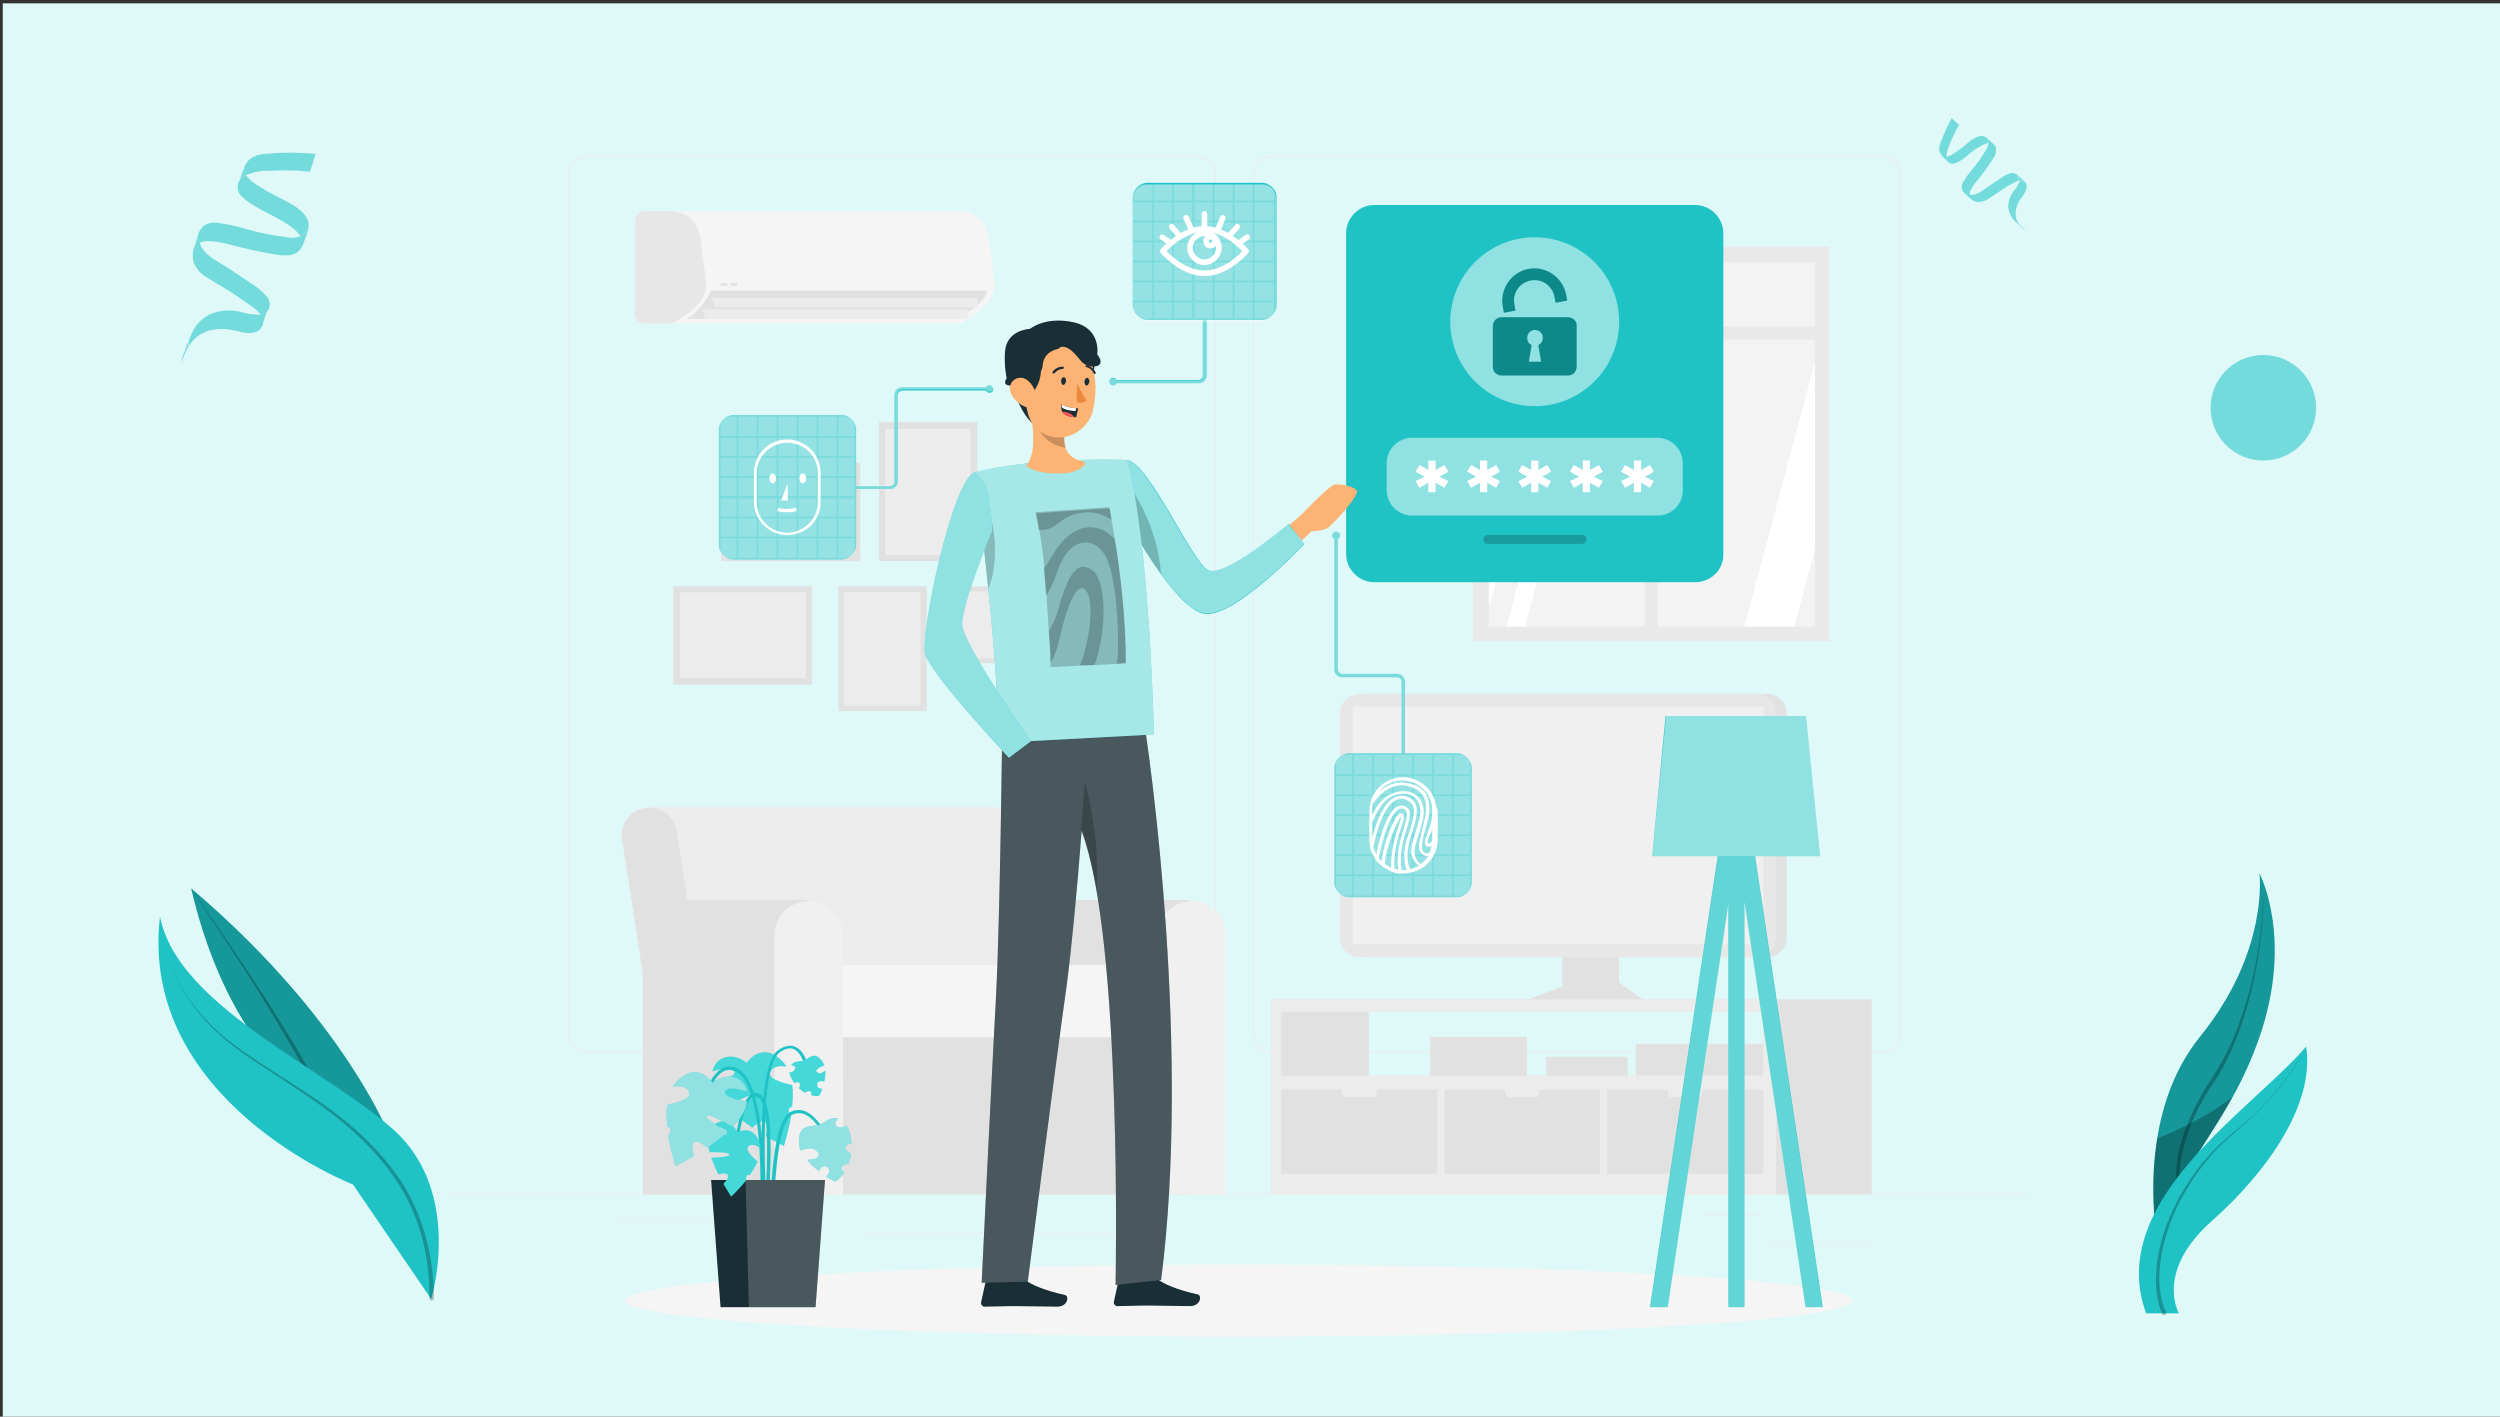 <?xml version="1.0" encoding="UTF-8"?> <!-- Generator: Adobe Illustrator 25.4.1, SVG Export Plug-In . SVG Version: 6.00 Build 0) --> <svg xmlns="http://www.w3.org/2000/svg" xmlns:xlink="http://www.w3.org/1999/xlink" version="1.1" id="Layer_1" x="0px" y="0px" viewBox="0 0 450 255" style="enable-background:new 0 0 450 255;" xml:space="preserve"><rect x="0" y="0" width="450" height="255" fill="#333333" stroke="none"/> <style type="text/css"> .st0{fill:#DEF9F8;} .st1{fill:#169799;} .st2{opacity:0.25;} .st3{opacity:0.25;enable-background:new ;} .st4{fill:#20C3C5;} .st5{opacity:0.558;} .st6{opacity:0.558;fill:#20C3C5;enable-background:new ;} .st7{fill:#ECECEC;} .st8{fill:#E1E1E1;} .st9{fill:#E7E7E7;} .st10{fill:#F0F0F0;} .st11{fill:#E9E9E9;} .st12{fill:#F3F3F3;} .st13{fill:#FFFFFF;} .st14{fill:#F5F5F5;} .st15{fill:#E7E7E7;enable-background:new ;} .st16{fill:#45D8D8;} .st17{fill:#1A2E35;} .st18{opacity:0.2;fill:#FFFFFF;enable-background:new ;} .st19{opacity:0.5;fill:#FFFFFF;enable-background:new ;} .st20{opacity:0.3;fill:#FFFFFF;enable-background:new ;} .st21{opacity:0.5;enable-background:new ;} .st22{opacity:0.4;fill:#FFFFFF;} .st23{opacity:0.4;fill:#FFFFFF;enable-background:new ;} .st24{opacity:0.2;fill:#FFFFFF;} .st25{fill:none;stroke:#FFFFFF;stroke-linecap:round;stroke-linejoin:round;stroke-miterlimit:10;} .st26{fill:none;stroke:#FFFFFF;stroke-miterlimit:10;} .st27{opacity:0.5;fill:#FFFFFF;} .st28{fill:#0E8989;} .st29{opacity:0.2;enable-background:new ;} .st30{fill:#FCB373;} .st31{opacity:0.6;fill:#FFFFFF;enable-background:new ;} .st32{fill:#EC873E;} .st33{fill:#FD5652;} </style> <rect id="Rectangle_26" x="0.5" y="0.6" class="st0" width="450" height="255"></rect> <g> <path class="st1" d="M406.7,186.7c-1.4,4-3,7.5-4.8,10.7c-6,10.9-12.9,17.9-13.2,28.1c0,0-2.2-9.6-0.4-20.6 c1-6.2,3.2-12.7,7.7-18.3c12.5-15.4,10.7-29.4,10.7-29.4S412.9,168.8,406.7,186.7z"></path> <g class="st2"> <path d="M391.8,213.6c-0.2-1.3-0.1-2.6,0-3.8c0.1-1.3,0.3-2.5,0.7-3.7c0.6-2.4,1.6-4.8,2.7-7c0.5-1.1,1.2-2.2,1.8-3.3l2-3.1 c1.3-2.1,2.4-4.3,3.3-6.5c1.8-4.6,3.2-9.3,4-14.2c0.5-2.4,0.7-4.9,0.9-7.3c0.1-1.2,0.1-2.5,0.1-3.7c-0.1-0.6,0-1.2-0.2-1.8 c-0.1-0.3-0.1-0.6-0.2-0.9l-0.3-0.9l0.3,0.9c0.1,0.3,0.1,0.6,0.2,0.9c0.2,0.6,0.1,1.2,0.2,1.8c0.1,1.2,0.1,2.5,0,3.7 c-0.1,2.5-0.4,4.9-0.8,7.4c-0.8,4.9-2,9.7-3.8,14.4c-0.9,2.3-1.9,4.6-3.2,6.7c-0.6,1.1-1.3,2.1-2,3.1c-0.6,1.1-1.2,2.1-1.8,3.2 c-1.1,2.2-2,4.5-2.6,6.8s-1,4.8-0.7,7.2l0,0c0,0.2-0.1,0.4-0.4,0.5C392,214,391.8,213.8,391.8,213.6z"></path> </g> <path class="st3" d="M401.9,197.4c-6,10.9-12.9,17.9-13.2,28.1c0,0-2.2-9.6-0.4-20.6C392.2,203.4,397.7,200.8,401.9,197.4z"></path> <path class="st4" d="M392.2,236.4c0,0-4.4-7.5,6-16.7s18.5-21.4,16.9-31.3c-9.9,11.5-36.2,27.8-28.8,48H392.2z"></path> <g class="st2"> <path d="M415.1,188.3c-2,4.3-5.1,8.1-8.4,11.5c-1.7,1.7-3.5,3.3-5.3,4.8s-3.4,3.3-4.9,5.2s-2.7,3.9-3.9,6c-1.1,2.1-2,4.3-2.7,6.6 s-1.1,4.6-1.2,7c-0.1,2.3,0.2,4.7,1.2,6.8c0.1,0.2,0,0.4-0.2,0.5s-0.4,0-0.5-0.2l0,0c-1-2.3-1.2-4.8-1.1-7.2s0.6-4.8,1.3-7.1 c0.7-2.3,1.7-4.5,2.8-6.6c1.2-2.1,2.5-4.1,4-6c1.5-1.8,3.2-3.6,5-5.1s3.7-3,5.4-4.7C409.9,196.4,413,192.6,415.1,188.3z"></path> </g> </g> <g> <path class="st1" d="M49.3,191c0,0-9.7-8.9-14.9-31.1c29.8,25.3,37.1,47.8,37.1,47.8L49.3,191z"></path> <g class="st2"> <path d="M34.4,159.9c4.1,5.9,8.2,11.9,12.2,18c2,3,3.9,6.1,5.8,9.2c1.9,3.1,3.7,6.2,5.2,9.6c0.1,0.2,0,0.4-0.2,0.5s-0.4,0-0.5-0.2 l0,0l0,0c-1.4-3.3-3.2-6.5-5-9.6s-3.7-6.2-5.6-9.3C42.4,172,38.4,165.9,34.4,159.9z"></path> </g> <path class="st4" d="M70.9,203.4c-5.4-4.8-13.3-9.6-20.9-14.8c-10.1-6.9-19.4-14.4-21.2-23.6c-3.9,33.2,34.7,48.2,34.7,48.2 l0.1,0.1l14,20.5C77.7,233.8,83.4,214.7,70.9,203.4z"></path> <g class="st2"> <path d="M28.9,165.1c0,3.7,1.1,7.3,2.7,10.6s3.8,6.3,6.5,8.9c2.6,2.6,5.7,4.7,8.7,6.7c3.1,2,6.2,4,9.3,6c6.1,4.1,11.9,9,16,15.2 s6,13.8,6,21.2c0,0.2-0.2,0.4-0.4,0.4c-0.2,0-0.4-0.2-0.4-0.4l0,0c0.1-7.3-1.7-14.7-5.7-20.8c-4-6.2-9.7-11.1-15.7-15.2 c-3-2.1-6.1-4.1-9.2-6.1c-3.1-2-6.1-4.2-8.7-6.8c-2.6-2.6-4.8-5.7-6.4-9C30,172.4,28.9,168.8,28.9,165.1z"></path> </g> </g> <g id="Group_6911" transform="translate(-12688.915 -6774.783) rotate(-47)" class="st5"> <path id="Path_15362-2" class="st4" d="M3914.9,14183.3c0,0.1,0.1,0.2,0.1,0.2C3915.1,14182.9,3914.7,14182.7,3914.9,14183.3z"></path> <path id="Path_15363-2" class="st4" d="M3914.9,14184.1c0,0.1-0.1,0.2-0.1,0.3C3914.9,14184.3,3914.9,14184.2,3914.9,14184.1z"></path> <path id="Path_15364-2" class="st4" d="M3916.9,14176.6L3916.9,14176.6L3916.9,14176.6L3916.9,14176.6z"></path> <path id="Path_15365-2" class="st4" d="M3916.9,14175.2c0,0.5,0,1,0,1.5v-0.1v0.1v-0.1v0.2l0,0c0-0.3,0.2-0.7,0.4-0.9 C3917.1,14175.8,3916.9,14175.5,3916.9,14175.2z"></path> <path id="Path_15366-2" class="st4" d="M3923.7,14189.4L3923.7,14189.4L3923.7,14189.4L3923.7,14189.4z"></path> <path id="Path_15367-2" class="st4" d="M3923.7,14189.3L3923.7,14189.3L3923.7,14189.3L3923.7,14189.3L3923.7,14189.3z"></path> <path id="Path_15368-2" class="st4" d="M3916.9,14175.2c0,0.3,0.2,0.6,0.4,0.8c0.6-0.5,1.3-0.9,2-1.1c1.2-0.5,2.5-0.9,3.8-1.2 c0-0.3,0-0.6,0-0.9c0-0.1,0-0.9,0-0.9c-1.5,0.4-3,0.9-4.5,1.5c-0.6,0.2-1.2,0.6-1.5,1.2c-0.2,0.7-0.3,1.4-0.2,2.1 c0,0.1,0,0.3,0,0.4v-0.2C3916.9,14176.2,3916.9,14175.7,3916.9,14175.2z"></path> <path id="Path_15369-2" class="st4" d="M3923.7,14187.6C3923.7,14187.6,3923.7,14187.7,3923.7,14187.6 C3923.7,14187.7,3923.7,14187.7,3923.7,14187.6L3923.7,14187.6z"></path> <path id="Path_15370-2" class="st4" d="M3916.9,14176.9L3916.9,14176.9L3916.9,14176.9L3916.9,14176.9z"></path> <path id="Path_15371-2" class="st4" d="M3923.7,14189.4L3923.7,14189.4L3923.7,14189.4z"></path> <path id="Path_15372-2" class="st4" d="M3924.8,14179c0-1.6-2.4-1.9-3.6-2c-0.9-0.1-1.7-0.3-2.6-0.5c-0.5-0.1-0.9-0.3-1.3-0.6 c-0.2,0.3-0.4,0.6-0.4,0.9c0,0.5,0.2,0.9,0.7,1.1c0.6,0.3,1.3,0.5,2,0.6c1.4,0.1,2.8,0.4,4.1,0.9c0.2,0.1,0.4,0.2,0.6,0.4 c0.1-0.1,0.2-0.2,0.2-0.3c0.1-0.1,0.1-0.3,0.2-0.4c0,0.5,0,0.9,0,1.4v-0.1c0-0.1-0.1-0.1-0.1-0.2c-0.1-0.1-0.1-0.2-0.2-0.3 c0,0-0.1,0-0.1-0.1l-0.1,0.1c-0.3,0.2-0.6,0.3-0.9,0.4c-1.5,0.3-3,0.6-4.6,0.6c-0.7,0.1-1.5,0.1-2.2,0.3c-0.6,0-1.2,0.3-1.5,0.8 c-0.2,0.7-0.3,1.4-0.2,2.1c0,0.6,0.1,1.1,0.5,1.6c0.5,0.5,1.2,0.9,1.9,1c0.8,0.2,1.6,0.4,2.5,0.6c0.9,0.2,1.7,0.4,2.5,0.7 c0.3,0.1,0.6,0.2,0.9,0.4c0.3-0.2,0.5-0.5,0.6-0.8c0-0.4-0.2-0.8-0.5-1.1c-0.7-0.4-1.4-0.7-2.2-0.8c-0.8-0.2-1.7-0.4-2.5-0.6 c-1.1-0.2-2.6-0.4-3.3-1.4c0.2-0.2,0.3-0.3,0.5-0.4c0.7-0.2,1.4-0.4,2.2-0.4c1.7-0.1,3.4-0.3,5-0.6c0.7-0.1,1.3-0.4,1.8-1 c0.1-0.3,0.2-0.5,0.1-0.8C3924.8,14180,3924.8,14179.5,3924.8,14179z M3914.9,14183.3c-0.2-0.6,0.1-0.5,0.1,0.2 C3915,14183.5,3915,14183.4,3914.9,14183.3z"></path> <path id="Path_15373-2" class="st4" d="M3923.1,14188.5c0.3,0.2,0.5,0.5,0.6,0.9v-0.1v0.1c0-0.5,0-1.1,0-1.6c0,0,0,0,0-0.1 C3923.6,14188,3923.4,14188.3,3923.1,14188.5z"></path> <path id="Path_15374-2" class="st4" d="M3917.3,14193.1c0,0.4,0,0.7,0,1.1v-0.1C3917.3,14193.8,3917.3,14193.5,3917.3,14193.1z"></path> <path id="Path_15375-2" class="st4" d="M3917.3,14193.2C3917.3,14193.1,3917.3,14193.1,3917.3,14193.2c0,0.3,0,0.6,0,1v0.1 c0,0,0,0,0-0.1s0-0.1,0-0.2c0-0.1,0-0.2,0.1-0.3l0,0C3917.4,14193.5,3917.4,14193.3,3917.3,14193.2z"></path> <path id="Path_15376-2" class="st4" d="M3917.3,14194.2C3917.3,14194.3,3917.3,14194.3,3917.3,14194.2c0,0.5,0,0.9,0.1,1.3 c0-0.3,0-0.6,0-0.9c0-0.3,0-0.6,0-0.9c0,0.1-0.1,0.2-0.1,0.3C3917.3,14194,3917.3,14194.1,3917.3,14194.2z"></path> <path id="Path_15377-2" class="st4" d="M3923.7,14188.5c0-0.3,0-0.5,0-0.7c0,0.5,0,1.1,0,1.6v0.1l0,0l0,0c-0.1-0.4-0.3-0.7-0.6-0.9 c-0.6,0.2-1.2,0.4-1.9,0.4c-1,0.1-2,0.5-2.8,1.2c-0.6,0.6-1,1.5-1.1,2.4c0,0.2,0,0.5,0,0.7c0-0.1,0-0.1,0,0s0,0.3,0.1,0.4l0,0 c0.1-0.2,0.1-0.4,0.2-0.6c0.3-0.6,0.7-1.1,1.2-1.4c0.6-0.4,1.3-0.7,2-0.8c0.8,0,1.5-0.2,2.2-0.5 C3923.8,14189.9,3923.7,14189.2,3923.7,14188.5z"></path> <path id="Path_15378-2" class="st4" d="M3924.8,14179.1L3924.8,14179.1L3924.8,14179.1c-0.1,0.2-0.2,0.4-0.3,0.5s-0.1,0.2-0.2,0.3 l-0.1,0.1c-0.3,0.2-0.6,0.3-0.9,0.4c-1.5,0.3-3,0.6-4.6,0.6c-0.7,0.1-1.5,0.1-2.2,0.3c-0.6,0-1.2,0.3-1.5,0.8 c-0.1,0.2-0.2,0.4-0.2,0.6c0,0.3,0.1,0.5,0.2,0.8c0,0.1,0.1,0.1,0.1,0.2c0.2-0.2,0.3-0.3,0.5-0.4c0.7-0.2,1.4-0.4,2.2-0.4 c1.7-0.1,3.4-0.3,5-0.6c0.7-0.1,1.3-0.4,1.8-1c0.1-0.3,0.2-0.5,0.1-0.8C3924.8,14180.1,3924.8,14179.6,3924.8,14179.1z"></path> </g> <circle id="Ellipse_1159" class="st6" cx="407.4" cy="73.4" r="9.5"></circle> <g id="Group_6909" transform="translate(-12597.187 -6832.829) rotate(19)" class="st5"> <path id="Path_15362" class="st4" d="M14183.2,2388.2c0.1,0.1,0.1,0.3,0.2,0.4C14183.4,2387.4,14182.8,2387.1,14183.2,2388.2z"></path> <path id="Path_15363" class="st4" d="M14183.1,2389.7c-0.1,0.2-0.1,0.3-0.2,0.5C14183,2390,14183.1,2389.8,14183.1,2389.7z"></path> <path id="Path_15364" class="st4" d="M14186.8,2375.9v0.1v0.1V2375.9z"></path> <path id="Path_15365" class="st4" d="M14186.8,2373.2c0,0.9,0,1.9,0,2.8v-0.1v0.2v-0.1v0.3l0,0c0.1-0.6,0.3-1.2,0.8-1.7 C14187.1,2374.3,14186.8,2373.7,14186.8,2373.2z"></path> <path id="Path_15366" class="st4" d="M14199.2,2399.4v-0.1V2399.4L14199.2,2399.4z"></path> <path id="Path_15367" class="st4" d="M14199.2,2399.2L14199.2,2399.2v0.1V2399.2z"></path> <path id="Path_15368" class="st4" d="M14186.8,2373.2c0,0.6,0.3,1.1,0.8,1.5c1.1-1,2.3-1.7,3.7-2.1c2.2-0.9,4.6-1.7,6.9-2.2 c0-0.6,0.1-1.2,0-1.7c0-0.1-0.1-1.7,0-1.7c-2.8,0.7-5.6,1.6-8.2,2.8c-1.2,0.4-2.2,1.1-2.8,2.1c-0.6,1.1-0.4,2.6-0.4,3.8 c0,0.3,0,0.5,0,0.7v-0.3C14186.8,2375.1,14186.8,2374.1,14186.8,2373.2z"></path> <path id="Path_15369" class="st4" d="M14199.2,2396.1C14199.2,2396.2,14199.2,2396.2,14199.2,2396.1c0,0.1,0,0.1,0,0.1V2396.1z"></path> <path id="Path_15370" class="st4" d="M14186.8,2376.4L14186.8,2376.4L14186.8,2376.4L14186.8,2376.4z"></path> <path id="Path_15371" class="st4" d="M14199.2,2399.3L14199.2,2399.3z"></path> <path id="Path_15372" class="st4" d="M14201.3,2380.3c-0.1-2.9-4.5-3.4-6.7-3.7c-1.6-0.2-3.2-0.5-4.8-0.9c-0.8-0.2-1.6-0.5-2.3-1 c-0.4,0.5-0.7,1.1-0.8,1.7c0,0.9,0.4,1.7,1.2,2.1c1.2,0.6,2.4,0.9,3.7,1.1c2.5,0.5,5.2,0.6,7.6,1.6c0.4,0.2,0.8,0.4,1.2,0.7 c0.2-0.1,0.3-0.3,0.4-0.5c0.2-0.2,0.2-0.6,0.4-0.8c0,0.8,0,1.7,0,2.5c0-0.1,0-0.1-0.1-0.2c-0.1-0.1-0.1-0.3-0.2-0.4 c-0.1-0.2-0.3-0.4-0.4-0.5l-0.1-0.1c-0.1,0.1-0.1,0.1-0.2,0.2c-0.5,0.3-1,0.6-1.6,0.7c-2.8,0.6-5.6,1-8.4,1.1 c-1.4,0.1-2.7,0.2-4.1,0.5c-1.1,0.1-2.2,0.6-2.8,1.5c-0.6,1.1-0.3,2.8-0.3,3.9c-0.1,1,0.2,2,0.8,2.9c0.9,1,2.1,1.6,3.5,1.8 c1.5,0.4,3,0.6,4.5,1c1.6,0.4,3.1,0.8,4.7,1.3c0.6,0.2,1.2,0.4,1.7,0.8c0.6-0.3,1-0.9,1.1-1.5c0-0.8-0.4-1.5-1-1.9 c-1.2-0.7-2.6-1.2-4-1.5c-1.5-0.4-3.1-0.8-4.6-1.2c-2.1-0.5-4.8-0.7-6.1-2.6c0.3-0.3,0.6-0.5,1-0.7c1.3-0.5,2.7-0.7,4-0.8 c3.1-0.2,6.2-0.6,9.2-1.1c1.2-0.3,2.6-0.7,3.2-1.9c0.2-0.5,0.3-1,0.3-1.5C14201.3,2382.2,14201.4,2381.2,14201.3,2380.3z M14183.2,2388.2c-0.4-1.1,0.3-0.9,0.2,0.4C14183.3,2388.5,14183.2,2388.4,14183.2,2388.2z"></path> <path id="Path_15373" class="st4" d="M14198.1,2397.7c0.6,0.4,0.9,1,1,1.6v-0.2v0.1c0-1,0-2,0-2.9v-0.1 C14199.1,2396.8,14198.7,2397.4,14198.1,2397.7z"></path> <path id="Path_15374" class="st4" d="M14187.5,2406.3c-0.1,0.7-0.1,1.4,0,2.1c0-0.1,0-0.1,0-0.2 C14187.5,2407.5,14187.5,2406.9,14187.5,2406.3z"></path> <path id="Path_15375" class="st4" d="M14187.6,2406.3C14187.5,2406.1,14187.5,2406.1,14187.6,2406.3c-0.1,0.5-0.1,1.2-0.1,1.8 c0,0.1,0,0.1,0,0.2c0,0,0,0,0.1-0.1c0-0.1,0-0.2,0.1-0.3c0-0.2,0.1-0.4,0.1-0.6v-0.1C14187.6,2406.9,14187.6,2406.6,14187.6,2406.3 z"></path> <path id="Path_15376" class="st4" d="M14187.5,2408.2c0,0.1,0,0.2-0.1,0.1c0,0.8,0,1.5,0.2,2.3c-0.1-0.6,0-1.2,0-1.7 c0.1-0.5,0.1-1.1,0-1.6c-0.1,0.2-0.1,0.4-0.1,0.6C14187.6,2407.9,14187.6,2408.1,14187.5,2408.2z"></path> <path id="Path_15377" class="st4" d="M14199.2,2397.6c0-0.5,0-0.9,0-1.4c0,1,0,2,0,2.9v0.1l0,0l0,0c-0.1-0.7-0.5-1.3-1-1.6 c-1.1,0.4-2.3,0.7-3.5,0.7c-1.9,0.2-3.7,0.9-5.1,2.2c-1.2,1.2-1.9,2.7-2,4.4c0,0.4-0.1,0.9-0.1,1.3c0-0.1,0-0.1,0.1,0.1 c0,0.3,0.1,0.5,0.2,0.8v0.1c0.1-0.4,0.3-0.8,0.4-1.2c0.5-1.1,1.3-2,2.2-2.7c1.1-0.7,2.4-1.2,3.7-1.4s2.9-0.1,4.1-0.9 C14199.4,2400.3,14199.2,2398.9,14199.2,2397.6z"></path> <path id="Path_15378" class="st4" d="M14201.3,2380.5c0,0.1-0.1,0.1-0.1,0.2l0,0c-0.2,0.2-0.2,0.6-0.4,0.8 c-0.1,0.2-0.3,0.3-0.4,0.5c-0.1,0.1-0.1,0.1-0.2,0.2c-0.5,0.3-1,0.6-1.6,0.7c-2.8,0.6-5.6,1-8.4,1.1c-1.4,0.1-2.7,0.2-4.1,0.5 c-1.1,0.1-2.2,0.6-2.8,1.5c-0.2,0.4-0.3,0.8-0.4,1.2c0,0.5,0.2,1,0.4,1.4c0.1,0.1,0.2,0.3,0.3,0.4c0.3-0.3,0.6-0.5,1-0.7 c1.3-0.5,2.7-0.7,4-0.8c3.1-0.2,6.2-0.6,9.2-1.1c1.2-0.3,2.6-0.7,3.2-1.9c0.2-0.5,0.3-1,0.3-1.5 C14201.3,2382.2,14201.4,2381.3,14201.3,2380.5z"></path> </g> <g> <rect x="80.5" y="214.8" class="st7" width="285" height="0.1"></rect> <rect x="318.1" y="224" class="st7" width="18.9" height="0.1"></rect> <rect x="264.3" y="225.5" class="st7" width="5" height="0.1"></rect> <rect x="306.5" y="218.7" class="st7" width="10.9" height="0.1"></rect> <rect x="110.4" y="219.6" class="st7" width="24.6" height="0.1"></rect> <rect x="140.1" y="219.6" class="st7" width="3.6" height="0.1"></rect> <rect x="155.4" y="222" class="st7" width="53.4" height="0.1"></rect> <path class="st7" d="M215.6,189.4H105.5c-1.8,0-3.3-1.5-3.3-3.3V31.4c0-1.8,1.5-3.3,3.3-3.3h110.1c1.8,0,3.3,1.5,3.3,3.3v154.7 C218.8,187.9,217.4,189.4,215.6,189.4z M105.5,28.3c-1.7,0-3.1,1.4-3.1,3.1v154.7c0,1.7,1.4,3.1,3.1,3.1h110.1 c1.7,0,3.1-1.4,3.1-3.1V31.4c0-1.7-1.4-3.1-3.1-3.1H105.5z"></path> <path class="st7" d="M338.9,189.4H228.8c-1.8,0-3.3-1.5-3.3-3.3V31.4c0-1.8,1.5-3.3,3.3-3.3h110.1c1.8,0,3.3,1.5,3.3,3.3v154.7 C342.1,187.9,340.7,189.4,338.9,189.4z M228.8,28.3c-1.7,0-3.1,1.4-3.1,3.1v154.7c0,1.7,1.4,3.1,3.1,3.1h110.1 c1.7,0,3.1-1.4,3.1-3.1V31.4c0-1.7-1.4-3.1-3.1-3.1H228.8z"></path> </g> <g> <g> <polygon class="st8" points="291.4,165.6 291.4,176.8 296.1,180.2 274.2,180.2 281.2,177.6 281.2,166.4 "></polygon> <path class="st8" d="M228.8,179.9V215h108.1v-35.1H228.8z M230.6,182.1h86.8v11.5h-86.8V182.1z"></path> <path class="st7" d="M228.8,179.9V215h90.9v-35.1H228.8z M230.6,182.1h86.8v11.5h-86.8V182.1z"></path> <rect x="230.6" y="182.1" transform="matrix(-1 -1.224647e-16 1.224647e-16 -1 476.967 375.745)" class="st8" width="15.8" height="11.5"></rect> <rect x="294.5" y="187.9" transform="matrix(-1 -1.224647e-16 1.224647e-16 -1 611.834 381.482)" class="st8" width="22.9" height="5.7"></rect> <rect x="278.3" y="190.2" transform="matrix(-1 -1.224647e-16 1.224647e-16 -1 571.286 383.811)" class="st8" width="14.7" height="3.4"></rect> <rect x="257.5" y="186.6" transform="matrix(-1 -1.224647e-16 1.224647e-16 -1 532.349 380.249)" class="st8" width="17.4" height="7"></rect> <polygon class="st8" points="300.1,196.1 300.5,197.5 306.2,197.5 306.6,196.1 317.4,196.1 317.4,211.3 289.3,211.3 289.3,196.1 "></polygon> <polygon class="st8" points="270.8,196.1 271.2,197.5 276.8,197.5 277.2,196.1 288,196.1 288,211.3 260,211.3 260,196.1 "></polygon> <polygon class="st8" points="241.4,196.1 241.8,197.5 247.5,197.5 247.9,196.1 258.7,196.1 258.7,211.3 230.6,211.3 230.6,196.1 "></polygon> <g> <path class="st8" d="M246.6,172.3h71.5c1.9,0,3.5-1.6,3.5-3.5v-40.4c0-1.9-1.6-3.5-3.5-3.5h-71.5c-1.9,0-3.5,1.6-3.5,3.5v40.4 C243.1,170.7,244.6,172.3,246.6,172.3z"></path> <path class="st9" d="M244.7,172.3h71.5c1.9,0,3.5-1.6,3.5-3.5v-40.4c0-1.9-1.6-3.5-3.5-3.5h-71.5c-1.9,0-3.5,1.6-3.5,3.5v40.4 C241.2,170.7,242.8,172.3,244.7,172.3z"></path> <rect x="259.1" y="111.6" transform="matrix(-1.836970e-16 1 -1 -1.836970e-16 429.017 -131.924)" class="st10" width="42.8" height="73.9"></rect> </g> </g> <g> <rect x="265.1" y="44.4" class="st11" width="64.2" height="71"></rect> <rect x="268" y="47.2" class="st12" width="58.7" height="65.6"></rect> <polygon class="st13" points="284.6,47.2 268,109.4 268,75.7 275.6,47.2 "></polygon> <polygon class="st13" points="292,47.2 274.5,112.8 271.2,112.8 288.7,47.2 "></polygon> <polygon class="st13" points="326.7,65.1 326.7,98.8 323,112.8 314,112.8 "></polygon> <rect x="296.1" y="44.4" class="st11" width="2.3" height="71"></rect> <rect x="266.3" y="58.8" class="st11" width="61.9" height="2.3"></rect> </g> <g> <g> <rect x="124.8" y="101.9" transform="matrix(6.123234e-17 -1 1 6.123234e-17 19.268 248.035)" class="st8" width="17.7" height="25"></rect> <rect x="126" y="103.1" transform="matrix(6.123234e-17 -1 1 6.123234e-17 19.268 248.035)" class="st7" width="15.4" height="22.7"></rect> </g> <g> <rect x="133.5" y="79.7" transform="matrix(6.123234e-17 -1 1 6.123234e-17 50.146 234.504)" class="st8" width="17.7" height="25"></rect> <rect x="134.6" y="80.8" transform="matrix(6.123234e-17 -1 1 6.123234e-17 50.146 234.504)" class="st7" width="15.4" height="22.7"></rect> </g> <g> <rect x="150.9" y="105.5" class="st8" width="15.9" height="22.5"></rect> <rect x="151.9" y="106.6" class="st7" width="13.8" height="20.4"></rect> </g> <g> <rect x="158.2" y="76" class="st8" width="17.7" height="25"></rect> <rect x="159.3" y="77.2" class="st7" width="15.4" height="22.7"></rect> </g> <g> <rect x="175.1" y="102.7" transform="matrix(-1.836970e-16 1 -1 -1.836970e-16 294.476 -69.545)" class="st8" width="13.8" height="19.6"></rect> <rect x="176" y="103.6" transform="matrix(-1.836970e-16 1 -1 -1.836970e-16 294.476 -69.545)" class="st7" width="12" height="17.7"></rect> </g> </g> <g> <path class="st7" d="M116.9,145.3h61.8c2.8,0,5,2.3,5,5l6.8,43.6h-71.9l-6.8-43.6C111.9,147.6,114.1,145.3,116.9,145.3z"></path> <path class="st8" d="M190.4,162.2l-0.1-0.2h23.9v53h-29.6v-46.7C184.7,165,187.2,162.3,190.4,162.2z"></path> <path class="st10" d="M214.6,162.2L214.6,162.2c3.4,0,6.1,2.8,6.1,6.1V215h-12.3v-46.7C208.4,164.9,211.2,162.2,214.6,162.2z"></path> <path class="st8" d="M121.5,162.2l-0.1-0.2h23.9v53h-29.6v-46.7C115.7,165,118.2,162.3,121.5,162.2z"></path> <rect x="151.7" y="177.6" transform="matrix(-1 -1.224647e-16 1.224647e-16 -1 356.136 392.597)" class="st8" width="52.7" height="37.3"></rect> <path class="st14" d="M141.7,186.7H201c3.6,0,6.5-2.9,6.5-6.5v0c0-3.6-2.9-6.5-6.5-6.5h-59.3V186.7z"></path> <path class="st10" d="M145.6,162.2L145.6,162.2c3.4,0,6.1,2.8,6.1,6.1V215h-12.3v-46.7C139.4,164.9,142.2,162.2,145.6,162.2z"></path> <path class="st8" d="M128.8,194.6h-10.1l-6.8-44.2c0-2.8,2.3-5,5-5h0c2.8,0,5,2.3,5,5L128.8,194.6z"></path> </g> <g> <path class="st14" d="M114.3,39.8v16.8c0,0.9,0.8,1.6,1.7,1.6h56.9c0,0,6.6-3.1,6.1-7.4c-0.4-3.4-0.8-6.2-1.1-8.3 c-0.4-2.6-2.6-4.5-5.2-4.5H116C115,38.1,114.3,38.9,114.3,39.8z"></path> <path class="st15" d="M114.3,39.8v16.8c0,0.9,0.8,1.6,1.7,1.6h5c0,0,6.6-3.1,6.1-7.4c-0.4-3.4-0.8-6.2-1.1-8.3 c-0.4-2.6-2.6-4.5-5.2-4.5H116C115,38.1,114.3,38.9,114.3,39.8z"></path> <path class="st8" d="M177.7,52.3H128c0,0-1.6,3.6-4.4,5.1h48.6C172.1,57.4,177.3,55,177.7,52.3z"></path> <polygon class="st7" points="174.3,55.7 126.3,55.7 127,57.4 174.3,57.4 "></polygon> <polygon class="st7" points="176,53.6 128,53.6 128.7,55.3 176,55.3 "></polygon> <rect x="129.7" y="51" transform="matrix(-1 -1.224647e-16 1.224647e-16 -1 260.628 102.458)" class="st8" width="1.2" height="0.5"></rect> <rect x="131.4" y="51" transform="matrix(-1 -1.224647e-16 1.224647e-16 -1 264.059 102.458)" class="st8" width="1.2" height="0.5"></rect> </g> </g> <ellipse id="_x3C_Path_x3E__359_" class="st14" cx="223" cy="234.1" rx="110.5" ry="6.5"></ellipse> <g> <path class="st16" d="M132.2,193c0.1,0.8-2.2,1.4-4,1.7c0.2,1.5,1.2,3.1,2.6,4.5c1.8-1,4.3-2.3,4.7-2c0.5,0.3-2.1,2-3.7,3 c1.1,1,2.4,1.9,3.6,2.8c0.8-0.7,1.7-1.4,2.3-1c0.6,0.4,0.4,1.5,0.1,2.5c1.9,1.1,3.3,1.8,3.3,1.8s0.8-2.4,1.3-5.4 c-0.1-0.2-0.2-0.4-0.3-0.6c-0.3-0.7,0-1,0.5-1.1c0.1-1.3,0.2-2.7,0-3.9c-2.2-0.5-4.8-1.3-3.8-2.6c0.6-0.8,1.7-0.9,2.8-0.7 c-0.2-0.3-0.3-0.5-0.5-0.7c-3.9-4.3-6.7,0-6.7,0c-2.3-1.9-5.5-1.4-6.2,1.6C129.6,192.4,132,191.9,132.2,193z"></path> <g> <g> <path class="st4" d="M137.1,224.9l-0.6,0c0-0.3,2.3-29.4-4.2-32.1c-0.7-0.3-1.3-0.3-2,0c-2.4,1.2-3.5,6.3-3.5,6.4l-0.6-0.1 c0-0.2,1.2-5.4,3.8-6.8c0.8-0.4,1.6-0.4,2.5-0.1C139.4,195.1,137.2,223.7,137.1,224.9z"></path> </g> <g> <path class="st4" d="M137.9,224.3c-0.1-1.3-2.8-32.1,2.2-35.3c1.2-0.8,2.3-1,3.2-0.5c2.4,1.2,2.7,6.2,2.7,6.4l-0.6,0 c0,0-0.3-4.9-2.4-6c-0.7-0.4-1.6-0.2-2.6,0.5c-4.7,3.1-2,34.5-1.9,34.8L137.9,224.3z"></path> </g> <g> <path class="st4" d="M138.7,226.7c0-1-0.9-24.6,3.7-26.6c0.9-0.4,1.8-0.4,2.7,0c3.1,1.4,5,7.2,5.1,7.4l-0.5,0.2 c0-0.1-1.9-5.8-4.8-7.1c-0.7-0.3-1.5-0.3-2.2,0c-3.5,1.6-3.6,19.4-3.3,26.1L138.7,226.7z"></path> </g> <g> <path class="st4" d="M137.5,225.7l-0.6-0.1c0.8-7,2.3-25.7-0.2-27.9c-0.4-0.3-0.7-0.4-1-0.3c-1.7,0.6-2.7,6.7-2.9,9l-0.6-0.1 c0.1-0.9,1-8.6,3.3-9.5c0.5-0.2,1.1-0.1,1.6,0.4C140.4,200.1,137.6,224.6,137.5,225.7z"></path> </g> </g> <g> <polygon class="st17" points="128,212.4 148.5,212.4 146.8,235.3 129.7,235.3 "></polygon> <polygon class="st18" points="134.2,212.4 134.8,235.3 146.8,235.3 148.5,212.4 "></polygon> </g> <path class="st16" d="M130.8,204c-0.2,0.6-1.8,0.1-3.1-0.3c-0.4,1-0.3,2.3,0,3.7c1.4,0,3.4,0,3.6,0.4c0.2,0.4-2,0.5-3.3,0.6 c0.4,1,0.8,2,1.3,3c0.7-0.2,1.5-0.3,1.7,0.1c0.2,0.4-0.3,1.1-0.8,1.6c0.8,1.3,1.4,2.3,1.4,2.3s1.3-1.2,2.7-2.9c0-0.2,0-0.3,0-0.5 c0.1-0.5,0.3-0.6,0.7-0.5c0.5-0.8,1-1.6,1.4-2.4c-1.2-1-2.5-2.4-1.5-2.9c0.6-0.3,1.3,0,2,0.5c0-0.2,0-0.4-0.1-0.6 c-0.9-4-4.1-2.3-4.1-2.3c-0.8-2-2.9-2.7-4.4-1.1C129.4,202.7,131,203.3,130.8,204z"></path> <path class="st4" d="M146,206.7c-0.6,0-1.3,0.2-1.9,0.4c-0.2-0.4-0.3-0.9-0.3-1.4c-0.1-4.1,2.8-2.4,4.4-3.6c0.8-0.6,1.7-1,2.6-0.8 c-0.1,0.2-0.3,0.5-0.4,0.7c-0.2,0.4,0.1,0.8,0.5,0.9c0.4,0.1,0.8,0,1.2-0.1c0.1-0.1,0.2-0.1,0.3-0.2c0.2,0.4,0.4,0.8,0.6,1.4 c0.2,0.6,0.2,1.2,0.3,1.8c-0.2,0.1-0.5,0.1-0.7,0.2c-0.4,0.1-0.5,0.7-0.3,1c0.3,0.3,0.5,0.5,0.9,0.6c-0.1,0.7-0.3,1.3-0.5,1.9 c-0.1,0-0.1,0-0.2,0c-0.2,0-0.3,0.1-0.4,0.1c-0.1,0-0.2,0.1-0.2,0.1c-0.2,0.1-0.4,0.3-0.4,0.5c0,0.2,0.1,0.5,0.2,0.6 c0.1,0.1,0.2,0.1,0.3,0.2c-0.5,0.7-1,1.3-1.6,1.7c0,0-0.8-0.3-1.7-0.9c0.1-0.2,0.2-0.3,0.4-0.5c0.1-0.2,0.2-0.4,0.2-0.6 c0-0.2-0.2-0.4-0.3-0.6c-0.2-0.1-0.4-0.2-0.6-0.2c-0.2,0-0.5,0.2-0.6,0.3c-0.1,0.2-0.3,0.4-0.4,0.6c-0.8-0.6-1.5-1.3-2.1-2 c0,0,0,0,0.1,0c0.4-0.1,0.8-0.2,1.2-0.2c0.5,0,0.8-0.5,0.8-1C146.9,207,146.4,206.7,146,206.7z"></path> <path class="st19" d="M146,206.7c-0.6,0-1.3,0.2-1.9,0.4c-0.2-0.4-0.3-0.9-0.3-1.4c-0.1-4.1,2.8-2.4,4.4-3.6c0.8-0.6,1.7-1,2.6-0.8 c-0.1,0.2-0.3,0.5-0.4,0.7c-0.2,0.4,0.1,0.8,0.5,0.9c0.4,0.1,0.8,0,1.2-0.1c0.1-0.1,0.2-0.1,0.3-0.2c0.2,0.4,0.4,0.8,0.6,1.4 c0.2,0.6,0.2,1.2,0.3,1.8c-0.2,0.1-0.5,0.1-0.7,0.2c-0.4,0.1-0.5,0.7-0.3,1c0.3,0.3,0.5,0.5,0.9,0.6c-0.1,0.7-0.3,1.3-0.5,1.9 c-0.1,0-0.1,0-0.2,0c-0.2,0-0.3,0.1-0.4,0.1c-0.1,0-0.2,0.1-0.2,0.1c-0.2,0.1-0.4,0.3-0.4,0.5c0,0.2,0.1,0.5,0.2,0.6 c0.1,0.1,0.2,0.1,0.3,0.2c-0.5,0.7-1,1.3-1.6,1.7c0,0-0.8-0.3-1.7-0.9c0.1-0.2,0.2-0.3,0.4-0.5c0.1-0.2,0.2-0.4,0.2-0.6 c0-0.2-0.2-0.4-0.3-0.6c-0.2-0.1-0.4-0.2-0.6-0.2c-0.2,0-0.5,0.2-0.6,0.3c-0.1,0.2-0.3,0.4-0.4,0.6c-0.8-0.6-1.5-1.3-2.1-2 c0,0,0,0,0.1,0c0.4-0.1,0.8-0.2,1.2-0.2c0.5,0,0.8-0.5,0.8-1C146.9,207,146.4,206.7,146,206.7z"></path> <path class="st16" d="M147.2,192.4c0.4-0.3,0.8-0.5,1.2-0.6c-0.1-0.3-0.3-0.6-0.4-0.8c-1.7-2.2-2.5,0-3.9,0c-0.7,0-1.3,0.2-1.7,0.7 c0.2,0.1,0.3,0.1,0.5,0.2c0.3,0.1,0.3,0.5,0.1,0.7c-0.2,0.2-0.4,0.4-0.7,0.4c-0.1,0-0.2,0-0.2,0c0,0.3,0.1,0.6,0.3,1 c0.2,0.4,0.4,0.7,0.6,1c0.1-0.1,0.3-0.1,0.4-0.2c0.2-0.1,0.6,0.1,0.6,0.4c0,0.2-0.1,0.5-0.2,0.7c0.4,0.3,0.7,0.6,1.1,0.8 c0,0,0.1-0.1,0.1-0.1c0.1-0.1,0.2-0.1,0.3-0.1c0.1,0,0.1,0,0.2-0.1c0.2,0,0.3,0,0.4,0.1c0.1,0.1,0.2,0.3,0.1,0.4 c0,0.1,0,0.2-0.1,0.2c0.6,0.2,1.1,0.3,1.6,0.1c0,0,0.3-0.5,0.5-1.2c-0.1,0-0.3-0.1-0.4-0.1c-0.2,0-0.3-0.1-0.4-0.3 c-0.1-0.1-0.1-0.3-0.1-0.5c0-0.1,0.1-0.3,0.3-0.4c0.1-0.1,0.3-0.1,0.5-0.1c0.2,0,0.3,0.1,0.5,0.1c0.1-0.6,0.2-1.3,0.2-2 c0,0,0,0,0,0c-0.2,0.1-0.5,0.3-0.7,0.4c-0.3,0.2-0.7,0.1-0.8-0.2C146.8,193,146.9,192.6,147.2,192.4z"></path> <g> <path class="st4" d="M130.5,196.6c-0.1,0.8,2.2,1.4,4,1.7c-0.2,1.5-1.2,3.1-2.6,4.5c-1.8-1-4.3-2.3-4.7-2c-0.5,0.3,2.1,2,3.7,3 c-1.1,1-2.4,1.9-3.6,2.8c-0.8-0.7-1.7-1.4-2.3-1c-0.6,0.4-0.4,1.5-0.1,2.5c-1.9,1.1-3.3,1.8-3.3,1.8s-0.8-2.4-1.3-5.4 c0.1-0.2,0.2-0.4,0.3-0.6c0.3-0.7,0-1-0.5-1.1c-0.1-1.3-0.2-2.7,0-3.9c2.2-0.5,4.8-1.3,3.8-2.6c-0.6-0.8-1.7-0.9-2.8-0.7 c0.2-0.3,0.3-0.5,0.5-0.7c3.9-4.3,6.7,0,6.7,0c2.3-1.9,5.5-1.4,6.2,1.6C133.1,196,130.6,195.5,130.5,196.6z"></path> <path class="st19" d="M130.5,196.6c-0.1,0.8,2.2,1.4,4,1.7c-0.2,1.5-1.2,3.1-2.6,4.5c-1.8-1-4.3-2.3-4.7-2c-0.5,0.3,2.1,2,3.7,3 c-1.1,1-2.4,1.9-3.6,2.8c-0.8-0.7-1.7-1.4-2.3-1c-0.6,0.4-0.4,1.5-0.1,2.5c-1.9,1.1-3.3,1.8-3.3,1.8s-0.8-2.4-1.3-5.4 c0.1-0.2,0.2-0.4,0.3-0.6c0.3-0.7,0-1-0.5-1.1c-0.1-1.3-0.2-2.7,0-3.9c2.2-0.5,4.8-1.3,3.8-2.6c-0.6-0.8-1.7-0.9-2.8-0.7 c0.2-0.3,0.3-0.5,0.5-0.7c3.9-4.3,6.7,0,6.7,0c2.3-1.9,5.5-1.4,6.2,1.6C133.1,196,130.6,195.5,130.5,196.6z"></path> </g> </g> <g> <polygon class="st4" points="300.2,235.3 311.1,162.8 311.1,235.3 314,235.3 314,162.3 325,235.3 328.1,235.3 314.4,144 314,144 314,141 311.1,141 311.1,144 310.7,144 297,235.3 "></polygon> <polygon class="st20" points="300.2,235.7 311.1,163.2 311.1,235.7 314,235.7 314,162.7 325,235.7 328.1,235.7 314.4,144.3 314,144.4 314,141.4 311.1,141.4 311.1,144.4 310.7,144.3 297,235.7 "></polygon> <g> <polygon class="st4" points="327.6,154.1 297.4,154.1 299.8,128.9 325.1,128.9 "></polygon> </g> <g class="st21"> <polygon class="st13" points="327.6,154.1 297.4,154.1 299.9,128.9 325.2,128.9 "></polygon> </g> </g> <path class="st4" d="M251.5,121.3h-9.9c-0.4,0-0.8-0.4-0.8-0.8V97c0.2-0.1,0.4-0.3,0.4-0.6c0-0.4-0.3-0.7-0.7-0.7 c-0.4,0-0.7,0.3-0.7,0.7c0,0.3,0.2,0.5,0.4,0.6v23.5c0,0.8,0.6,1.4,1.4,1.4h9.9c0.4,0,0.8,0.4,0.8,0.8v13.5h0.6v-13.5 C252.8,121.9,252.2,121.3,251.5,121.3z"></path> <path class="st22" d="M251.5,121.3h-9.9c-0.4,0-0.8-0.4-0.8-0.8V97c0.2-0.1,0.4-0.3,0.4-0.6c0-0.4-0.3-0.7-0.7-0.7 c-0.4,0-0.7,0.3-0.7,0.7c0,0.3,0.2,0.5,0.4,0.6v23.5c0,0.8,0.6,1.4,1.4,1.4h9.9c0.4,0,0.8,0.4,0.8,0.8v13.5h0.6v-13.5 C252.8,121.9,252.2,121.3,251.5,121.3z"></path> <path class="st4" d="M262.2,161.5h-19.3c-1.5,0-2.7-1.2-2.7-2.7v-20.5c0-1.5,1.2-2.7,2.7-2.7h19.3c1.5,0,2.7,1.2,2.7,2.7v20.5 C264.9,160.3,263.7,161.5,262.2,161.5z"></path> <path class="st23" d="M262.2,161.5h-19.3c-1.5,0-2.7-1.2-2.7-2.7v-20.5c0-1.5,1.2-2.7,2.7-2.7h19.3c1.5,0,2.7,1.2,2.7,2.7v20.5 C264.9,160.3,263.7,161.5,262.2,161.5z"></path> <g> <rect x="250.9" y="150.5" class="st24" width="3.3" height="3.3"></rect> <rect x="254.5" y="139.7" class="st24" width="3.3" height="3.3"></rect> <rect x="247.3" y="154.1" class="st24" width="3.3" height="3.3"></rect> <rect x="254.5" y="143.3" class="st24" width="3.3" height="3.3"></rect> <rect x="254.5" y="146.9" class="st24" width="3.3" height="3.3"></rect> <rect x="250.9" y="143.3" class="st24" width="3.3" height="3.3"></rect> <rect x="250.9" y="135.9" class="st24" width="3.3" height="3.5"></rect> <rect x="247.3" y="150.5" class="st24" width="3.3" height="3.3"></rect> <rect x="250.9" y="139.7" class="st24" width="3.3" height="3.3"></rect> <rect x="250.9" y="154.1" class="st24" width="3.3" height="3.3"></rect> <rect x="254.5" y="154.1" class="st24" width="3.3" height="3.3"></rect> <rect x="250.9" y="146.9" class="st24" width="3.3" height="3.3"></rect> <rect x="254.5" y="135.9" class="st24" width="3.3" height="3.5"></rect> <rect x="240.5" y="150.5" class="st24" width="2.9" height="3.3"></rect> <rect x="240.5" y="139.7" class="st24" width="2.9" height="3.3"></rect> <rect x="240.5" y="146.9" class="st24" width="2.9" height="3.3"></rect> <rect x="240.5" y="143.3" class="st24" width="2.9" height="3.3"></rect> <rect x="254.5" y="150.5" class="st24" width="3.3" height="3.3"></rect> <path class="st24" d="M261.7,139.4h2.9v-2.3c0-0.7-0.6-1.2-1.2-1.2h-1.7V139.4z"></path> <rect x="258.1" y="139.7" class="st24" width="3.3" height="3.3"></rect> <rect x="240.5" y="154.1" class="st24" width="2.9" height="3.3"></rect> <rect x="258.1" y="143.3" class="st24" width="3.3" height="3.3"></rect> <rect x="258.1" y="146.9" class="st24" width="3.3" height="3.3"></rect> <rect x="258.1" y="150.5" class="st24" width="3.3" height="3.3"></rect> <rect x="258.1" y="154.1" class="st24" width="3.3" height="3.3"></rect> <rect x="261.7" y="154.1" class="st24" width="2.9" height="3.3"></rect> <rect x="258.1" y="135.9" class="st24" width="3.3" height="3.5"></rect> <rect x="250.9" y="157.7" class="st24" width="3.3" height="3.5"></rect> <rect x="254.5" y="157.7" class="st24" width="3.3" height="3.5"></rect> <rect x="261.7" y="146.9" class="st24" width="2.9" height="3.3"></rect> <rect x="258.1" y="157.7" class="st24" width="3.3" height="3.5"></rect> <rect x="261.7" y="150.5" class="st24" width="2.9" height="3.3"></rect> <path class="st24" d="M243.4,157.7h-2.9v2.3c0,0.7,0.6,1.2,1.2,1.2h1.7V157.7z"></path> <path class="st24" d="M261.7,157.7v3.5h1.7c0.7,0,1.2-0.6,1.2-1.2v-2.3H261.7z"></path> <path class="st24" d="M243.4,139.4v-3.5h-1.7c-0.7,0-1.2,0.6-1.2,1.2v2.3H243.4z"></path> <rect x="261.7" y="143.3" class="st24" width="2.9" height="3.3"></rect> <rect x="261.7" y="139.7" class="st24" width="2.9" height="3.3"></rect> <rect x="243.7" y="146.9" class="st24" width="3.3" height="3.3"></rect> <rect x="243.7" y="154.1" class="st24" width="3.3" height="3.3"></rect> <rect x="247.3" y="135.9" class="st24" width="3.3" height="3.5"></rect> <rect x="243.7" y="150.5" class="st24" width="3.3" height="3.3"></rect> <rect x="247.3" y="143.3" class="st24" width="3.3" height="3.3"></rect> <rect x="247.3" y="139.7" class="st24" width="3.3" height="3.3"></rect> <rect x="247.3" y="157.7" class="st24" width="3.3" height="3.5"></rect> <rect x="243.7" y="157.7" class="st24" width="3.3" height="3.5"></rect> <rect x="243.7" y="135.9" class="st24" width="3.3" height="3.5"></rect> <rect x="247.3" y="146.9" class="st24" width="3.3" height="3.3"></rect> <rect x="243.7" y="143.3" class="st24" width="3.3" height="3.3"></rect> <rect x="243.7" y="139.7" class="st24" width="3.3" height="3.3"></rect> </g> <g> <g> <path class="st13" d="M258.4,144.7c-0.1-0.3-0.1-0.5-0.2-0.8c-0.8-2.3-3.1-4-5.7-4c-1.9,0-3.6,0.9-4.7,2.3 c-0.3,0.4-0.6,0.8-0.8,1.3c-0.3,0.8-0.5,1.6-0.5,2.5v5.2c0,0.5,0.1,1,0.2,1.5c0,0,0,0,0,0c0.1,0.4,0.2,0.7,0.4,1.1v0 c0.1,0.3,0.3,0.6,0.5,0.9c0,0,0,0,0,0c0.2,0.2,0.3,0.4,0.5,0.6c0.2,0.2,0.4,0.4,0.7,0.6c0.2,0.2,0.4,0.3,0.6,0.4 c0.4,0.2,0.7,0.4,1.1,0.6h0c0.2,0.1,0.4,0.1,0.6,0.2c0.3,0.1,0.5,0.1,0.8,0.1c0.2,0,0.4,0,0.6,0c0.1,0,0.1,0,0.2,0 c0.3,0,0.6,0,0.9-0.1c0.2,0,0.4-0.1,0.6-0.1h0c0.7-0.2,1.4-0.5,2-0.9c0.2-0.1,0.4-0.3,0.6-0.5c0.5-0.5,1-1,1.3-1.7 c0.2-0.3,0.3-0.7,0.4-1c0.2-0.5,0.2-1,0.3-1.6c0,0,0,0,0,0c0-0.1,0-0.1,0-0.2v-5.2C258.6,145.5,258.5,145.1,258.4,144.7z M257.1,154.1c-0.3,0.5-0.7,0.9-1.2,1.3c-0.2,0.1-0.3,0.3-0.5,0.4c-0.5,0.3-1,0.5-1.6,0.7h0c-0.2,0-0.4,0.1-0.6,0.1 c-0.2,0-0.5,0-0.7,0c-0.1,0-0.2,0-0.3,0c-0.2,0-0.4,0-0.6-0.1c-0.2,0-0.5-0.1-0.7-0.2c-0.2-0.1-0.4-0.1-0.6-0.2 c-0.4-0.2-0.8-0.4-1.1-0.6c-0.2-0.1-0.4-0.3-0.5-0.5c-0.2-0.2-0.4-0.4-0.6-0.6c-0.2-0.2-0.3-0.5-0.4-0.7v0 c-0.2-0.4-0.3-0.7-0.5-1.1c-0.1-0.5-0.2-1-0.2-1.5v-5.2c0-1.2,0.4-2.4,1.1-3.3c0.5-0.6,1.1-1.2,1.8-1.5c0.8-0.4,1.6-0.6,2.5-0.6 c2.6,0,4.8,1.8,5.3,4.3c0,0,0,0,0,0c0.1,0.4,0.1,0.8,0.1,1.2v5.2c0,0.3,0,0.7-0.1,1v0c-0.1,0.5-0.2,0.9-0.4,1.3 C257.4,153.7,257.2,153.9,257.1,154.1z"></path> </g> <g> <path class="st13" d="M253.2,149.2c-0.6,1.9-1.4,4.5-0.9,7.4c0,0.2,0.1,0.4,0.1,0.6c-0.2,0-0.4,0-0.6,0c0-0.2-0.1-0.4-0.1-0.6 c-0.4-3,0.4-5.6,1-7.5c0.6-2.1,0.9-3.1-0.1-3.5c-0.3-0.1-0.6-0.1-0.9,0.1c-1.6,1-2.9,5.5-3.5,8.8c0,0.3-0.1,0.5-0.1,0.8 c-0.2-0.2-0.3-0.4-0.5-0.6c0,0,0,0,0,0c0-0.3,0.1-0.6,0.1-0.8v0c0.6-3.3,2-7.5,3.6-8.6c0.5-0.3,1-0.4,1.5-0.2 C254.3,145.6,253.8,147.2,253.2,149.2z"></path> <path class="st13" d="M252.2,149c-0.6,1.8-1.4,4.5-1.2,7.4c0,0.2,0,0.4,0,0.6c-0.2-0.1-0.4-0.1-0.6-0.2h0c0-0.2,0-0.4,0-0.6 c-0.1-2.9,0.7-5.5,1.3-7.3c0.2-0.7,0.5-1.5,0.5-1.9c-0.7,0.6-2.8,5.6-2.9,8.5c0,0.3,0,0.5,0,0.7c-0.2-0.1-0.4-0.3-0.6-0.4 c0-0.2,0-0.5,0-0.7c0.2-3,2.1-7.6,3-8.5c0.3-0.2,0.5-0.2,0.6-0.2C253,146.6,252.7,147.5,252.2,149z"></path> <path class="st13" d="M253.8,156.4c0.1,0.2,0.2,0.4,0.2,0.5c-0.2,0-0.4,0.1-0.6,0.1c-0.1-0.2-0.2-0.3-0.2-0.5 c-0.5-1.2-0.7-3.1,0.1-5.6c1.7-4.9,1.4-6.1,0.1-6.8c-0.7-0.4-1.4-0.4-2.1-0.1c-1.7,0.8-3.2,3.9-4.1,8.5c-0.1,0.3-0.1,0.7-0.2,1.1 c-0.2-0.3-0.3-0.7-0.4-1.1c0,0,0,0,0,0c0.1-0.6,0.3-1.2,0.4-1.7c1-3.9,2.4-6.5,4.1-7.3c0.8-0.4,1.7-0.4,2.6,0.1 c1.7,0.9,1.8,2.7,0.1,7.4C253.1,153.6,253.3,155.3,253.8,156.4L253.8,156.4z"></path> <path class="st13" d="M256.6,155.6c-0.2,0.2-0.4,0.3-0.6,0.5c-0.1,0-0.2,0-0.2-0.1c-0.1-0.1-0.3-0.1-0.4-0.2c-0.6-0.4-1-1-1.3-1.8 c-0.3-1.1,0.2-2.6,0.7-4.2c0.5-1.6,1.1-3.3,0.8-4.5c-0.2-1-0.7-1.7-1.5-2.1c-1-0.5-2.3-0.4-3.7,0.2c-1.5,0.7-2.6,2.8-3.3,4.4 c-0.2,0.6-0.4,1.1-0.6,1.5v-1.6c0.2-0.4,0.4-0.8,0.6-1.2c0.7-1.4,1.8-2.9,3.1-3.5c1.6-0.7,3.1-0.8,4.2-0.2 c0.9,0.5,1.6,1.3,1.8,2.5c0.3,1.4-0.3,3.1-0.8,4.8c-0.5,1.5-1,3-0.7,3.9c0.2,0.8,0.7,1.4,1.2,1.6c0,0,0,0,0.1,0 C256.2,155.5,256.4,155.6,256.6,155.6z"></path> <path class="st13" d="M258.3,152.9c-0.1,0.4-0.2,0.7-0.4,1c-0.3,0.1-0.6,0.2-0.8,0.2c-0.1,0-0.1,0-0.2,0c0,0-0.1,0-0.1,0 c-0.6-0.1-1.1-0.5-1.3-1.1c-0.3-0.8,0.2-2.4,0.6-4.1c0.3-1.2,0.6-2.5,0.6-3.3c0-1.8-0.5-3.6-3.8-4.2c-1.7-0.3-4.2,0.8-5.6,3.1 c-0.3,0.5,0.1-1.3-0.2-1c0.2-0.5,0.5-0.4,0.8-0.8c0.6-0.4,2.4-2.2,5.1-1.8c3.9,0.5,4.3,3.1,4.3,4.8c0,0.9-0.3,2.1-0.7,3.4 c-0.4,1.5-0.8,3.1-0.6,3.8c0.1,0.4,0.4,0.7,0.8,0.7c0.2,0,0.4,0,0.6-0.1C257.7,153.4,258,153.2,258.3,152.9z"></path> <path class="st13" d="M258.6,149.8v1.3c0,0.1,0,0.1,0,0.2c0,0,0,0,0,0c-0.2,0.4-0.4,0.7-0.7,0.9v0c-0.2,0.1-0.4,0.2-0.7,0.2 c-0.1,0-0.1,0-0.2,0c-0.2,0-0.3-0.1-0.4-0.3c-0.3-0.5,0.1-1.4,0.3-2c0.8-2,1.1-3.5,0.9-5.4c0,0,0,0,0,0c0-0.3,0-0.5,0-0.5 c0-0.2,0.1-0.3,0.3-0.3c0,0,0,0,0,0c0.1,0.2,0.2,0.5,0.2,0.8c0,0.4-0.1,0.8-0.1,1.3c-0.1,0.8-0.2,1.6-0.3,2.4 c0,0.2,0.1,0.1,0.1,0.3c-0.1,0.3-0.4,1-0.5,1.3c-0.1,0.3-0.3,0.6-0.4,0.9c-0.1,0.2-0.3,1.1,0.2,0.9c0.2-0.1,0.3-0.3,0.5-0.4 c0.1-0.1,0.1-0.2,0.1-0.2c0.2-0.3,0.3-0.6,0.4-1C258.5,150.1,258.5,149.9,258.6,149.8z"></path> </g> </g> <path class="st4" d="M216.5,53.1v14.5c0,0.4-0.4,0.8-0.8,0.8H201c-0.1-0.2-0.3-0.4-0.6-0.4c-0.4,0-0.7,0.3-0.7,0.7s0.3,0.7,0.7,0.7 c0.3,0,0.5-0.2,0.6-0.4h14.8c0.8,0,1.4-0.6,1.4-1.4V53.1H216.5z"></path> <path class="st22" d="M216.5,53.2v14.5c0,0.4-0.4,0.8-0.8,0.8H201c-0.1-0.2-0.3-0.4-0.6-0.4c-0.4,0-0.7,0.3-0.7,0.7 c0,0.4,0.3,0.7,0.7,0.7c0.3,0,0.5-0.2,0.6-0.4h14.8c0.8,0,1.4-0.6,1.4-1.4V53.2H216.5z"></path> <path class="st4" d="M203.9,54.9V35.6c0-1.5,1.2-2.7,2.7-2.7h20.5c1.5,0,2.7,1.2,2.7,2.7v19.3c0,1.5-1.2,2.7-2.7,2.7h-20.5 C205.1,57.6,203.9,56.4,203.9,54.9z"></path> <path class="st23" d="M203.9,55.2V35.9c0-1.5,1.2-2.7,2.7-2.7h20.5c1.5,0,2.7,1.2,2.7,2.7v19.3c0,1.5-1.2,2.7-2.7,2.7h-20.5 C205.1,57.9,203.9,56.7,203.9,55.2z"></path> <g> <rect x="211.3" y="43.6" class="st24" width="3.3" height="3.3"></rect> <rect x="222.2" y="47.2" class="st24" width="3.3" height="3.3"></rect> <rect x="207.7" y="40" class="st24" width="3.3" height="3.3"></rect> <rect x="218.6" y="47.2" class="st24" width="3.3" height="3.3"></rect> <rect x="215" y="47.2" class="st24" width="3.3" height="3.3"></rect> <rect x="218.6" y="43.6" class="st24" width="3.3" height="3.3"></rect> <rect x="225.8" y="43.6" class="st24" width="3.5" height="3.3"></rect> <rect x="211.3" y="40" class="st24" width="3.3" height="3.3"></rect> <rect x="222.2" y="43.6" class="st24" width="3.3" height="3.3"></rect> <rect x="207.7" y="43.6" class="st24" width="3.3" height="3.3"></rect> <rect x="207.7" y="47.2" class="st24" width="3.3" height="3.3"></rect> <rect x="215" y="43.6" class="st24" width="3.3" height="3.3"></rect> <rect x="225.8" y="47.2" class="st24" width="3.5" height="3.3"></rect> <rect x="211.3" y="33.2" class="st24" width="3.3" height="2.9"></rect> <rect x="222.2" y="33.2" class="st24" width="3.3" height="2.9"></rect> <rect x="215" y="33.2" class="st24" width="3.3" height="2.9"></rect> <rect x="218.6" y="33.2" class="st24" width="3.3" height="2.9"></rect> <rect x="211.3" y="47.2" class="st24" width="3.3" height="3.3"></rect> <path class="st24" d="M225.8,54.4v2.9h2.3c0.7,0,1.2-0.6,1.2-1.2v-1.7H225.8z"></path> <rect x="222.2" y="50.8" class="st24" width="3.3" height="3.3"></rect> <rect x="207.7" y="33.2" class="st24" width="3.3" height="2.9"></rect> <rect x="218.6" y="50.8" class="st24" width="3.3" height="3.3"></rect> <rect x="215" y="50.8" class="st24" width="3.3" height="3.3"></rect> <rect x="211.3" y="50.8" class="st24" width="3.3" height="3.3"></rect> <rect x="207.7" y="50.8" class="st24" width="3.3" height="3.3"></rect> <rect x="207.7" y="54.4" class="st24" width="3.3" height="2.9"></rect> <rect x="225.8" y="50.8" class="st24" width="3.5" height="3.3"></rect> <rect x="203.9" y="43.6" class="st24" width="3.5" height="3.3"></rect> <rect x="203.9" y="47.2" class="st24" width="3.5" height="3.3"></rect> <rect x="215" y="54.4" class="st24" width="3.3" height="2.9"></rect> <rect x="203.9" y="50.8" class="st24" width="3.5" height="3.3"></rect> <rect x="211.3" y="54.4" class="st24" width="3.3" height="2.9"></rect> <path class="st24" d="M207.5,36.1v-2.9h-2.3c-0.7,0-1.2,0.6-1.2,1.2v1.7H207.5z"></path> <path class="st24" d="M207.5,54.4h-3.5v1.7c0,0.7,0.6,1.2,1.2,1.2h2.3V54.4z"></path> <path class="st24" d="M225.8,36.1h3.5v-1.7c0-0.7-0.6-1.2-1.2-1.2h-2.3V36.1z"></path> <rect x="218.6" y="54.4" class="st24" width="3.3" height="2.9"></rect> <rect x="222.2" y="54.4" class="st24" width="3.3" height="2.9"></rect> <rect x="215" y="36.4" class="st24" width="3.3" height="3.3"></rect> <rect x="207.7" y="36.4" class="st24" width="3.3" height="3.3"></rect> <rect x="225.8" y="40" class="st24" width="3.5" height="3.3"></rect> <rect x="211.3" y="36.4" class="st24" width="3.3" height="3.3"></rect> <rect x="218.6" y="40" class="st24" width="3.3" height="3.3"></rect> <rect x="222.2" y="40" class="st24" width="3.3" height="3.3"></rect> <rect x="203.9" y="40" class="st24" width="3.5" height="3.3"></rect> <rect x="203.9" y="36.4" class="st24" width="3.5" height="3.3"></rect> <rect x="225.8" y="36.4" class="st24" width="3.5" height="3.3"></rect> <rect x="215" y="40" class="st24" width="3.3" height="3.3"></rect> <rect x="218.6" y="36.4" class="st24" width="3.3" height="3.3"></rect> <rect x="222.2" y="36.4" class="st24" width="3.3" height="3.3"></rect> </g> <g> <path class="st25" d="M209.3,45.2c0,0,3.4,4,7.5,4c4.2,0,7.5-4,7.5-4s-3.4-4-7.5-4C212.7,41.2,209.3,45.2,209.3,45.2z"></path> <path class="st26" d="M219.4,44.6c0,1.4-1.2,2.6-2.6,2.6c-1.4,0-2.6-1.2-2.6-2.6c0-1.4,1.2-2.6,2.6-2.6 C218.3,42,219.4,43.1,219.4,44.6z"></path> <path class="st26" d="M217.1,43.4c0-0.5,0.4-0.8,0.8-0.8c0.5,0,0.8,0.4,0.8,0.8s-0.4,0.8-0.8,0.8C217.5,44.3,217.1,43.9,217.1,43.4 z"></path> <line class="st25" x1="216.8" y1="41.2" x2="216.8" y2="38.5"></line> <g> <line class="st25" x1="219.2" y1="41.4" x2="220.1" y2="39.2"></line> <line class="st25" x1="221.4" y1="42.3" x2="222.7" y2="40.8"></line> <line class="st25" x1="223.2" y1="43.6" x2="224.5" y2="42.7"></line> <line class="st25" x1="214.5" y1="41.4" x2="213.5" y2="39.2"></line> <line class="st25" x1="212.2" y1="42.3" x2="210.9" y2="40.8"></line> <line class="st25" x1="210.5" y1="43.6" x2="209.2" y2="42.7"></line> </g> </g> <path class="st4" d="M178.1,69.3c-0.3,0-0.5,0.2-0.6,0.4h-15.1c-0.8,0-1.4,0.6-1.4,1.4v15.6c0,0.4-0.4,0.8-0.8,0.8h-6.1V88h6.1 c0.8,0,1.4-0.6,1.4-1.4V71.1c0-0.4,0.4-0.8,0.8-0.8h15.1c0.1,0.2,0.3,0.4,0.6,0.4c0.4,0,0.7-0.3,0.7-0.7 C178.7,69.6,178.4,69.3,178.1,69.3z"></path> <path class="st22" d="M178.1,69.2c-0.3,0-0.5,0.2-0.6,0.4h-15.1c-0.8,0-1.4,0.6-1.4,1.4v15.6c0,0.4-0.4,0.8-0.8,0.8h-6.1v0.6h6.1 c0.8,0,1.4-0.6,1.4-1.4V70.9c0-0.4,0.4-0.8,0.8-0.8h15.1c0.1,0.2,0.3,0.4,0.6,0.4c0.4,0,0.7-0.3,0.7-0.7 C178.7,69.5,178.4,69.2,178.1,69.2z"></path> <path class="st4" d="M151.4,100.7h-19.3c-1.5,0-2.7-1.2-2.7-2.7V77.4c0-1.5,1.2-2.7,2.7-2.7h19.3c1.5,0,2.7,1.2,2.7,2.7V98 C154.1,99.5,152.9,100.7,151.4,100.7z"></path> <path class="st23" d="M151.4,100.7h-19.3c-1.5,0-2.7-1.2-2.7-2.7V77.4c0-1.5,1.2-2.7,2.7-2.7h19.3c1.5,0,2.7,1.2,2.7,2.7V98 C154.1,99.5,152.9,100.7,151.4,100.7z"></path> <g> <rect x="140.1" y="89.7" class="st24" width="3.3" height="3.3"></rect> <rect x="143.7" y="78.8" class="st24" width="3.3" height="3.3"></rect> <rect x="136.5" y="93.3" class="st24" width="3.3" height="3.3"></rect> <rect x="143.7" y="82.4" class="st24" width="3.3" height="3.3"></rect> <rect x="143.7" y="86" class="st24" width="3.3" height="3.3"></rect> <rect x="140.1" y="82.4" class="st24" width="3.3" height="3.3"></rect> <rect x="140.1" y="75" class="st24" width="3.3" height="3.5"></rect> <rect x="136.5" y="89.7" class="st24" width="3.3" height="3.3"></rect> <rect x="140.1" y="78.8" class="st24" width="3.3" height="3.3"></rect> <rect x="140.1" y="93.3" class="st24" width="3.3" height="3.3"></rect> <rect x="143.7" y="93.3" class="st24" width="3.3" height="3.3"></rect> <rect x="140.1" y="86" class="st24" width="3.3" height="3.3"></rect> <rect x="143.7" y="75" class="st24" width="3.3" height="3.5"></rect> <rect x="129.7" y="89.7" class="st24" width="2.9" height="3.3"></rect> <rect x="129.7" y="78.8" class="st24" width="2.9" height="3.3"></rect> <rect x="129.7" y="86" class="st24" width="2.9" height="3.3"></rect> <rect x="129.7" y="82.4" class="st24" width="2.9" height="3.3"></rect> <rect x="143.7" y="89.7" class="st24" width="3.3" height="3.3"></rect> <path class="st24" d="M150.9,78.5h2.9v-2.3c0-0.7-0.6-1.2-1.2-1.2h-1.7V78.5z"></path> <rect x="147.3" y="78.8" class="st24" width="3.3" height="3.3"></rect> <rect x="129.7" y="93.3" class="st24" width="2.9" height="3.3"></rect> <rect x="147.3" y="82.4" class="st24" width="3.3" height="3.3"></rect> <rect x="147.3" y="86" class="st24" width="3.3" height="3.3"></rect> <rect x="147.3" y="89.7" class="st24" width="3.3" height="3.3"></rect> <rect x="147.3" y="93.3" class="st24" width="3.3" height="3.3"></rect> <rect x="150.9" y="93.3" class="st24" width="2.9" height="3.3"></rect> <rect x="147.3" y="75" class="st24" width="3.3" height="3.5"></rect> <rect x="140.1" y="96.9" class="st24" width="3.3" height="3.5"></rect> <rect x="143.7" y="96.9" class="st24" width="3.3" height="3.5"></rect> <rect x="150.9" y="86" class="st24" width="2.9" height="3.3"></rect> <rect x="147.3" y="96.9" class="st24" width="3.3" height="3.5"></rect> <rect x="150.9" y="89.7" class="st24" width="2.9" height="3.3"></rect> <path class="st24" d="M132.6,96.9h-2.9v2.3c0,0.7,0.6,1.2,1.2,1.2h1.7V96.9z"></path> <path class="st24" d="M150.9,96.9v3.5h1.7c0.7,0,1.2-0.6,1.2-1.2v-2.3H150.9z"></path> <path class="st24" d="M132.6,78.5V75h-1.7c-0.7,0-1.2,0.6-1.2,1.2v2.3H132.6z"></path> <rect x="150.9" y="82.4" class="st24" width="2.9" height="3.3"></rect> <rect x="150.9" y="78.8" class="st24" width="2.9" height="3.3"></rect> <rect x="132.9" y="86" class="st24" width="3.3" height="3.3"></rect> <rect x="132.9" y="93.3" class="st24" width="3.3" height="3.3"></rect> <rect x="136.5" y="75" class="st24" width="3.3" height="3.5"></rect> <rect x="132.9" y="89.7" class="st24" width="3.3" height="3.3"></rect> <rect x="136.5" y="82.4" class="st24" width="3.3" height="3.3"></rect> <rect x="136.5" y="78.8" class="st24" width="3.3" height="3.3"></rect> <rect x="136.5" y="96.9" class="st24" width="3.3" height="3.5"></rect> <rect x="132.9" y="96.9" class="st24" width="3.3" height="3.5"></rect> <rect x="132.9" y="75" class="st24" width="3.3" height="3.5"></rect> <rect x="136.5" y="86" class="st24" width="3.3" height="3.3"></rect> <rect x="132.9" y="82.4" class="st24" width="3.3" height="3.3"></rect> <rect x="132.9" y="78.8" class="st24" width="3.3" height="3.3"></rect> </g> <g> <g> <path class="st13" d="M141.7,96.3c-3.3,0-6-2.7-6-6v-5.2c0-3.3,2.7-6,6-6c3.3,0,6,2.7,6,6v5.2C147.8,93.6,145.1,96.3,141.7,96.3z M141.7,79.7c-3,0-5.5,2.5-5.5,5.5v5.2c0,3,2.5,5.5,5.5,5.5s5.5-2.5,5.5-5.5v-5.2C147.2,82.1,144.8,79.7,141.7,79.7z"></path> </g> <g> <g> <ellipse class="st13" cx="144.5" cy="86.1" rx="0.6" ry="0.9"></ellipse> </g> <g> <path class="st13" d="M139.7,86.1c0,0.5-0.3,0.9-0.6,0.9c-0.4,0-0.6-0.4-0.6-0.9c0-0.5,0.3-0.9,0.6-0.9 C139.4,85.3,139.7,85.7,139.7,86.1z"></path> </g> </g> <g> <polygon class="st13" points="141.8,87 140.6,90.1 141.8,90.1 "></polygon> </g> <g> <path class="st13" d="M141.5,92.2c-1.1,0-1.6-0.2-1.6-0.3l0.2-0.5l-0.1,0.3l0.1-0.3c0,0,1,0.5,3.2,0l0.1,0.6 C142.7,92.2,142,92.2,141.5,92.2z"></path> </g> </g> <g> <path class="st4" d="M305.1,104.8h-57.7c-2.8,0-5.1-2.3-5.1-5.1V42c0-2.8,2.3-5.1,5.1-5.1h57.7c2.8,0,5.1,2.3,5.1,5.1v57.7 C310.3,102.5,308,104.8,305.1,104.8z"></path> <g> <path class="st27" d="M298.3,92.8h-44.1c-2.6,0-4.6-2.1-4.6-4.6v-4.8c0-2.6,2.1-4.6,4.6-4.6h44.1c2.6,0,4.6,2.1,4.6,4.6v4.8 C302.9,90.8,300.9,92.8,298.3,92.8z"></path> <g> <g> <path class="st13" d="M259.1,85.8l1.6,0.8l-0.7,1.2l-1.6-0.9l0,1.7h-1.3l0-1.7l-1.6,0.9l-0.7-1.2l1.6-0.8l-1.6-0.9l0.7-1.2 l1.6,0.9l0-1.7h1.3l0,1.7l1.6-0.9l0.7,1.2L259.1,85.8z"></path> </g> <g> <path class="st13" d="M268.4,85.8l1.6,0.8l-0.7,1.2l-1.6-0.9l0,1.7h-1.3l0-1.7l-1.6,0.9l-0.7-1.2l1.6-0.8l-1.6-0.9l0.7-1.2 l1.6,0.9l0-1.7h1.3l0,1.7l1.6-0.9l0.7,1.2L268.4,85.8z"></path> </g> <g> <path class="st13" d="M277.6,85.8l1.6,0.8l-0.7,1.2l-1.6-0.9l0,1.7h-1.3l0-1.7l-1.6,0.9l-0.7-1.2l1.6-0.8l-1.6-0.9l0.7-1.2 l1.6,0.9l0-1.7h1.3l0,1.7l1.6-0.9l0.7,1.2L277.6,85.8z"></path> </g> <g> <path class="st13" d="M286.9,85.8l1.6,0.8l-0.7,1.2l-1.6-0.9l0,1.7h-1.3l0-1.7l-1.6,0.9l-0.7-1.2l1.6-0.8l-1.6-0.9l0.7-1.2 l1.6,0.9l0-1.7h1.3l0,1.7l1.6-0.9l0.7,1.2L286.9,85.8z"></path> </g> <g> <path class="st13" d="M296.1,85.8l1.6,0.8l-0.7,1.2l-1.6-0.9l0,1.7h-1.3l0-1.7l-1.6,0.9l-0.7-1.2l1.6-0.8l-1.6-0.9l0.7-1.2 l1.6,0.9l0-1.7h1.3l0,1.7l1.6-0.9l0.7,1.2L296.1,85.8z"></path> </g> </g> </g> <g> <ellipse transform="matrix(0.707 -0.707 0.707 0.707 39.971 212.319)" class="st27" cx="276.3" cy="57.9" rx="15.2" ry="15.2"></ellipse> <g> <path class="st28" d="M282.2,57.1h-11.9c-0.9,0-1.6,0.7-1.6,1.6v7.3c0,0.9,0.7,1.6,1.6,1.6h11.9c0.9,0,1.6-0.7,1.6-1.6v-7.3 C283.9,57.8,283.1,57.1,282.2,57.1z M277.4,65.1h-2.2l0.5-3c-0.5-0.2-0.8-0.7-0.8-1.3c0-0.8,0.6-1.4,1.4-1.4 c0.8,0,1.4,0.6,1.4,1.4c0,0.6-0.3,1.1-0.8,1.3L277.4,65.1z"></path> <g> <path class="st28" d="M272.8,55.9l-0.2-1.1c-0.4-2,0.9-3.9,2.9-4.3c2-0.4,3.9,0.9,4.3,2.9l0.2,1.1l2.1-0.4l-0.2-1.1 c-0.6-3.1-3.7-5.2-6.8-4.6c-3.1,0.6-5.2,3.7-4.6,6.8l0.2,1.1L272.8,55.9z"></path> </g> </g> </g> <path class="st29" d="M284.8,97.9h-17c-0.4,0-0.8-0.3-0.8-0.8l0,0c0-0.4,0.3-0.8,0.8-0.8h17c0.4,0,0.8,0.3,0.8,0.8l0,0 C285.5,97.6,285.2,97.9,284.8,97.9z"></path> </g> <g id="_x3C_Group_x3E__83_"> <path class="st30" d="M228.5,97.6l5.8-5c0,0,5-5.3,6-5.4c1.1-0.1,3.3,0.3,3.9,1.1c0.6,0.8-3.9,5.6-4.9,6.5 c-1.1,0.9-3.2,0.8-3.2,0.8l-5.6,5.4L228.5,97.6z"></path> <path class="st17" d="M183.5,230h-5.6c-0.2,0-0.4,0.1-0.4,0.3l-0.9,4.1c-0.1,0.4,0.2,0.7,0.5,0.8c0,0,0.1,0,0.2,0 c1.8,0,3.2-0.1,5.4-0.1c1.4,0,5.7,0.1,7.6,0.1c1.9,0,2.2-1.9,1.4-2.1c-3.6-0.8-6.3-1.9-7.4-2.9C184,230.1,183.8,230,183.5,230z"></path> <path class="st17" d="M207.4,229.9h-5.6c-0.2,0-0.4,0.1-0.4,0.3l-0.9,4.1c-0.1,0.4,0.2,0.7,0.5,0.8c0,0,0.1,0,0.2,0 c1.8,0,3.2-0.1,5.4-0.1c1.4,0,5.7,0.1,7.6,0.1c1.9,0,2.2-1.9,1.4-2.1c-3.6-0.8-6.3-1.9-7.4-2.9C208,230,207.7,229.9,207.4,229.9z"></path> <g> <path class="st17" d="M180.5,125.4h24.7c2.3,12.8,9,64.6,3.8,105l-8.2,0.9c0,0,1.3-62-6.1-81.8c-0.8,10.6-1.9,21.9-2.7,27.9 c-2.1,14.8-7,53.3-7,53.3l-8.3,0.2c0,0,1.8-37.3,2.6-51.9C180.1,163.2,180.4,128.7,180.5,125.4z"></path> <path class="st18" d="M180.5,125.4h24.7c2.3,12.8,9,64.6,3.8,105l-8.2,0.9c0,0,1.3-62-6.1-81.8c-0.8,10.6-1.9,21.9-2.7,27.9 c-2.1,14.8-7,53.3-7,53.3l-8.3,0.2c0,0,1.8-37.3,2.6-51.9C180.1,163.2,180.4,128.7,180.5,125.4z"></path> <path class="st29" d="M194.6,149.5c1.1,2.9,2,6.6,2.8,10.7c0.7-9.4-2.1-19.4-2.1-19.4L194.6,149.5z"></path> </g> <g> <path class="st4" d="M202.9,82.8c3.9,0.5,11.6,18.2,14.5,19.8c2.9,1.6,14.5-8.3,14.5-8.3l2.9,3.6c0,0-13.2,14.1-18.4,12.5 c-5.2-1.6-12.5-14.9-14.8-19.1C199.4,87.1,202.9,82.8,202.9,82.8z"></path> <path class="st19" d="M234.8,97.8c0,0-13.2,14.1-18.4,12.5c-2.3-0.7-4.9-3.6-7.4-7c-3.2-4.4-6.1-9.7-7.4-12 c-1.2-2.2-0.8-4.5-0.1-6.2c0.6-1.4,1.3-2.3,1.3-2.3c3.9,0.5,11.6,18.2,14.5,19.8c2.9,1.6,14.5-8.3,14.5-8.3L234.8,97.8z"></path> <path class="st29" d="M209,103.3c-3.2-4.4-6.1-9.7-7.4-12c-1.2-2.2-0.8-4.5-0.1-6.2C203.8,87.8,208.3,94.4,209,103.3z"></path> </g> <g> <path class="st4" d="M202.9,82.8c0,0-15.7-0.7-27.4,2.2c0,0,4.4,33.9,4.2,48.7l28-1.5C207.7,132.2,207,98,202.9,82.8z"></path> <path class="st31" d="M179.7,133.7c0.1-6.9-0.8-17.9-1.8-27.7v0c-0.4-3.7-0.8-7.3-1.1-10.4c-0.7-6.2-1.3-10.6-1.3-10.6 c11.7-2.9,27.4-2.2,27.4-2.2c4.1,15.2,4.8,49.4,4.8,49.4L179.7,133.7z"></path> <path class="st29" d="M177.9,106c-0.4-3.7-0.8-7.3-1.1-10.4l1.8-1.4C178.6,94.2,180.1,100.4,177.9,106z"></path> <g> <path class="st29" d="M202.7,119.4l-1.5,0.1l-4.2,0.2l-2.6,0.1l-5.3,0.3c0,0,0-0.3,0-0.7v0c0-1-0.1-3.1-0.3-5.6v0 c-0.1-1.9-0.3-4.1-0.4-6.4c-0.1-1.6-0.3-3.2-0.4-4.9c-0.2-2.4-0.5-4.8-0.9-6.9c-0.2-1.2-0.4-2.2-0.6-3.2l13.2-0.9 c0,0,0.2,0.8,0.4,2.3c0.2,0.9,0.4,2.2,0.6,3.6C201.6,102.7,202.7,111.3,202.7,119.4z"></path> <path class="st29" d="M197,119.7l-2.6,0.1c1.8-4.6,2.5-11.1,1.3-13.2c-1.7-2.7-3.7,2.5-5.1,8.8c-0.4,1.7-0.9,3-1.5,3.8 c0-1-0.1-3.1-0.3-5.6v0c0.6-1,1.3-2.4,1.8-4.3c2-7.1,3.8-8.4,6.2-6.5C198.9,104.5,199.5,112.8,197,119.7z"></path> <path class="st29" d="M201.1,119.5c0.5-6.1-0.3-16.3-2.1-19.4c-2-3.6-6.5-3.7-8.7,2.8c-0.6,1.9-1.4,3.3-2,4.3 c-0.1-1.6-0.3-3.2-0.4-4.9c0.5-0.6,1-1.4,1.6-2.4c2.5-4.4,6.3-6.4,10-3.9c0.4,0.3,0.8,0.7,1.2,1.1c0.9,5.5,1.9,14.1,1.9,22.2 L201.1,119.5z"></path> <path class="st29" d="M200.1,93.6c-3-2.2-7-1.6-9.5,0.5c-1.3,1.1-2.6,1.4-3.6,1.3c-0.2-1.2-0.4-2.2-0.6-3.2l13.2-0.9 C199.7,91.3,199.9,92.2,200.1,93.6z"></path> </g> </g> <path class="st30" d="M184.7,83.8c2.3,2,7.8,1.3,7.8,1.3s3.4-0.9,2.7-2c-2-0.3-3-1.3-3.4-2.5c-0.2-0.7-0.3-1.5-0.2-2.3 c0-0.4,0.1-0.9,0.2-1.3l-6.8-5.1C185.8,75.3,186.9,81.4,184.7,83.8z"></path> <path class="st29" d="M186.5,75.1c0.3,4.1,3.6,5.2,5.3,5.5c-0.2-0.7-0.3-1.5-0.2-2.3L186.5,75.1z"></path> <g> <path class="st17" d="M196.4,61.3c0,0,1.9,6.2-1.1,9.1c-3,2.9-4.7-8.8-4.7-8.8L196.4,61.3z"></path> <path class="st30" d="M186.4,76.9c2,2.1,4.7,2.3,6.9,1.2c1.4-0.7,2.6-1.9,3.2-3.5c0.1-0.2,0.2-0.4,0.2-0.7 c1.1-4.1,0.6-10.9-3.9-12.8c-3.2-1.4-6.9,0.1-8.2,3.2c-0.4,0.9-0.6,1.9-0.5,2.9C184.2,71.8,184.1,74.5,186.4,76.9z"></path> <path class="st17" d="M191,68.6c0,0.4,0.2,0.7,0.4,0.7c0.2,0,0.4-0.3,0.5-0.7c0-0.4-0.2-0.7-0.4-0.7C191.2,67.9,191,68.2,191,68.6 z"></path> <path class="st17" d="M195.2,68.7c0,0.4,0.2,0.7,0.4,0.7c0.2,0,0.4-0.3,0.5-0.7c0-0.4-0.2-0.7-0.4-0.7 C195.4,68,195.2,68.4,195.2,68.7z"></path> <path class="st32" d="M193.9,68.9c0.4,1.1,1,2.2,1.7,3.2c-0.5,0.4-1.2,0.5-1.8,0.3L193.9,68.9z"></path> <path class="st17" d="M189.7,67.2c0.1,0,0.2,0,0.2-0.1c0.3-0.4,0.9-0.7,1.4-0.7c0.1,0,0.2-0.1,0.2-0.2c0-0.1-0.1-0.2-0.2-0.2 c0,0,0,0,0,0c-0.7,0-1.4,0.3-1.8,0.9c-0.1,0.1-0.1,0.2,0,0.3C189.6,67.2,189.6,67.2,189.7,67.2C189.6,67.2,189.7,67.2,189.7,67.2z "></path> <path class="st17" d="M197,67.3c0,0,0.1,0,0.1,0c0.1,0,0.2-0.2,0.1-0.3c0,0,0,0,0,0c-0.3-0.6-0.9-1.1-1.6-1.3 c-0.1,0-0.2,0.1-0.2,0.2l0,0c0,0.1,0.1,0.2,0.2,0.2l0,0c0.5,0.1,1,0.5,1.2,1C196.9,67.3,197,67.3,197,67.3z"></path> <path class="st17" d="M187.5,61.6l0.3,2c-0.7,0.4-1,1.1-0.7,1.9c0.7,1.7-0.2,4.3-1.5,5.4c0,0-0.1-0.7-0.7-0.5 c-0.6,0.2-0.3,4,0.9,5.8c0,0-2.2-2-3.3-6c-1.1-3.7-0.9-6.4-0.2-7.9L187.5,61.6z"></path> <g> <path class="st17" d="M194.1,73.5c-0.2,0.6-0.4,1.6-0.4,1.6c-0.1,0-0.2,0-0.3,0c-1.3-0.1-1.9-0.5-2.2-1c-0.1-0.3-0.2-0.6-0.2-0.8 c0-0.3,0.1-0.5,0.1-0.5c0.7,0.5,1.9,0.6,2.6,0.7C193.9,73.5,194.1,73.5,194.1,73.5z"></path> <path class="st13" d="M193.7,73.5l-0.1,0.5c-1.3-0.1-2.1-0.3-2.5-0.7c0-0.3,0.1-0.5,0.1-0.5C191.7,73.3,193,73.4,193.7,73.5z"></path> <path class="st33" d="M193.4,75.1c-1.3-0.1-1.9-0.5-2.2-1c0.5,0,1,0.1,1.5,0.4C193,74.6,193.2,74.9,193.4,75.1z"></path> </g> <path class="st17" d="M190.5,62.8c0,0,0.4-0.6,1.3-0.3c1,0.3,1.8,1.3,2.8,2.5c1,1.2,3,1.2,3.4,0.5s-0.5-1.7-0.5-1.7 s0.8-4.7-4.3-5.8c-5.1-1.1-7.8,1.2-7.8,1.2s-4.2,0.1-4.5,4.1c-0.2,2.5,0.3,4.8,0.3,4.8s-1.1,1.4,1,1.3c2.4-0.1,5.4-1.4,5.5-3.8 C188,63.1,190.5,62.8,190.5,62.8z"></path> <path class="st30" d="M182,70.9c0.5,1,1.4,1.9,2.5,2.3c1.4,0.5,2.3-0.7,2-2.2c-0.3-1.3-1.4-3.1-2.9-3 C182.1,68.1,181.4,69.6,182,70.9z"></path> </g> <g> <path class="st4" d="M175.5,85c-4.1,1.2-9.8,29-9,32.6c0.8,3.6,15.1,18.8,15.1,18.8l4-3c0,0-12.2-17.3-12.4-20.9 c-0.2-3.6,5.4-17,5.4-17s-0.2-4.5-0.8-6.8C177.3,86.5,175.5,85,175.5,85z"></path> <path class="st19" d="M175.5,85c-4.1,1.2-9.8,29-9,32.6c0.8,3.6,15.1,18.8,15.1,18.8l4-3c0,0-12.2-17.3-12.4-20.9 c-0.2-3.6,5.4-17,5.4-17s-0.2-4.5-0.8-6.8C177.3,86.5,175.5,85,175.5,85z"></path> </g> </g> </svg> 